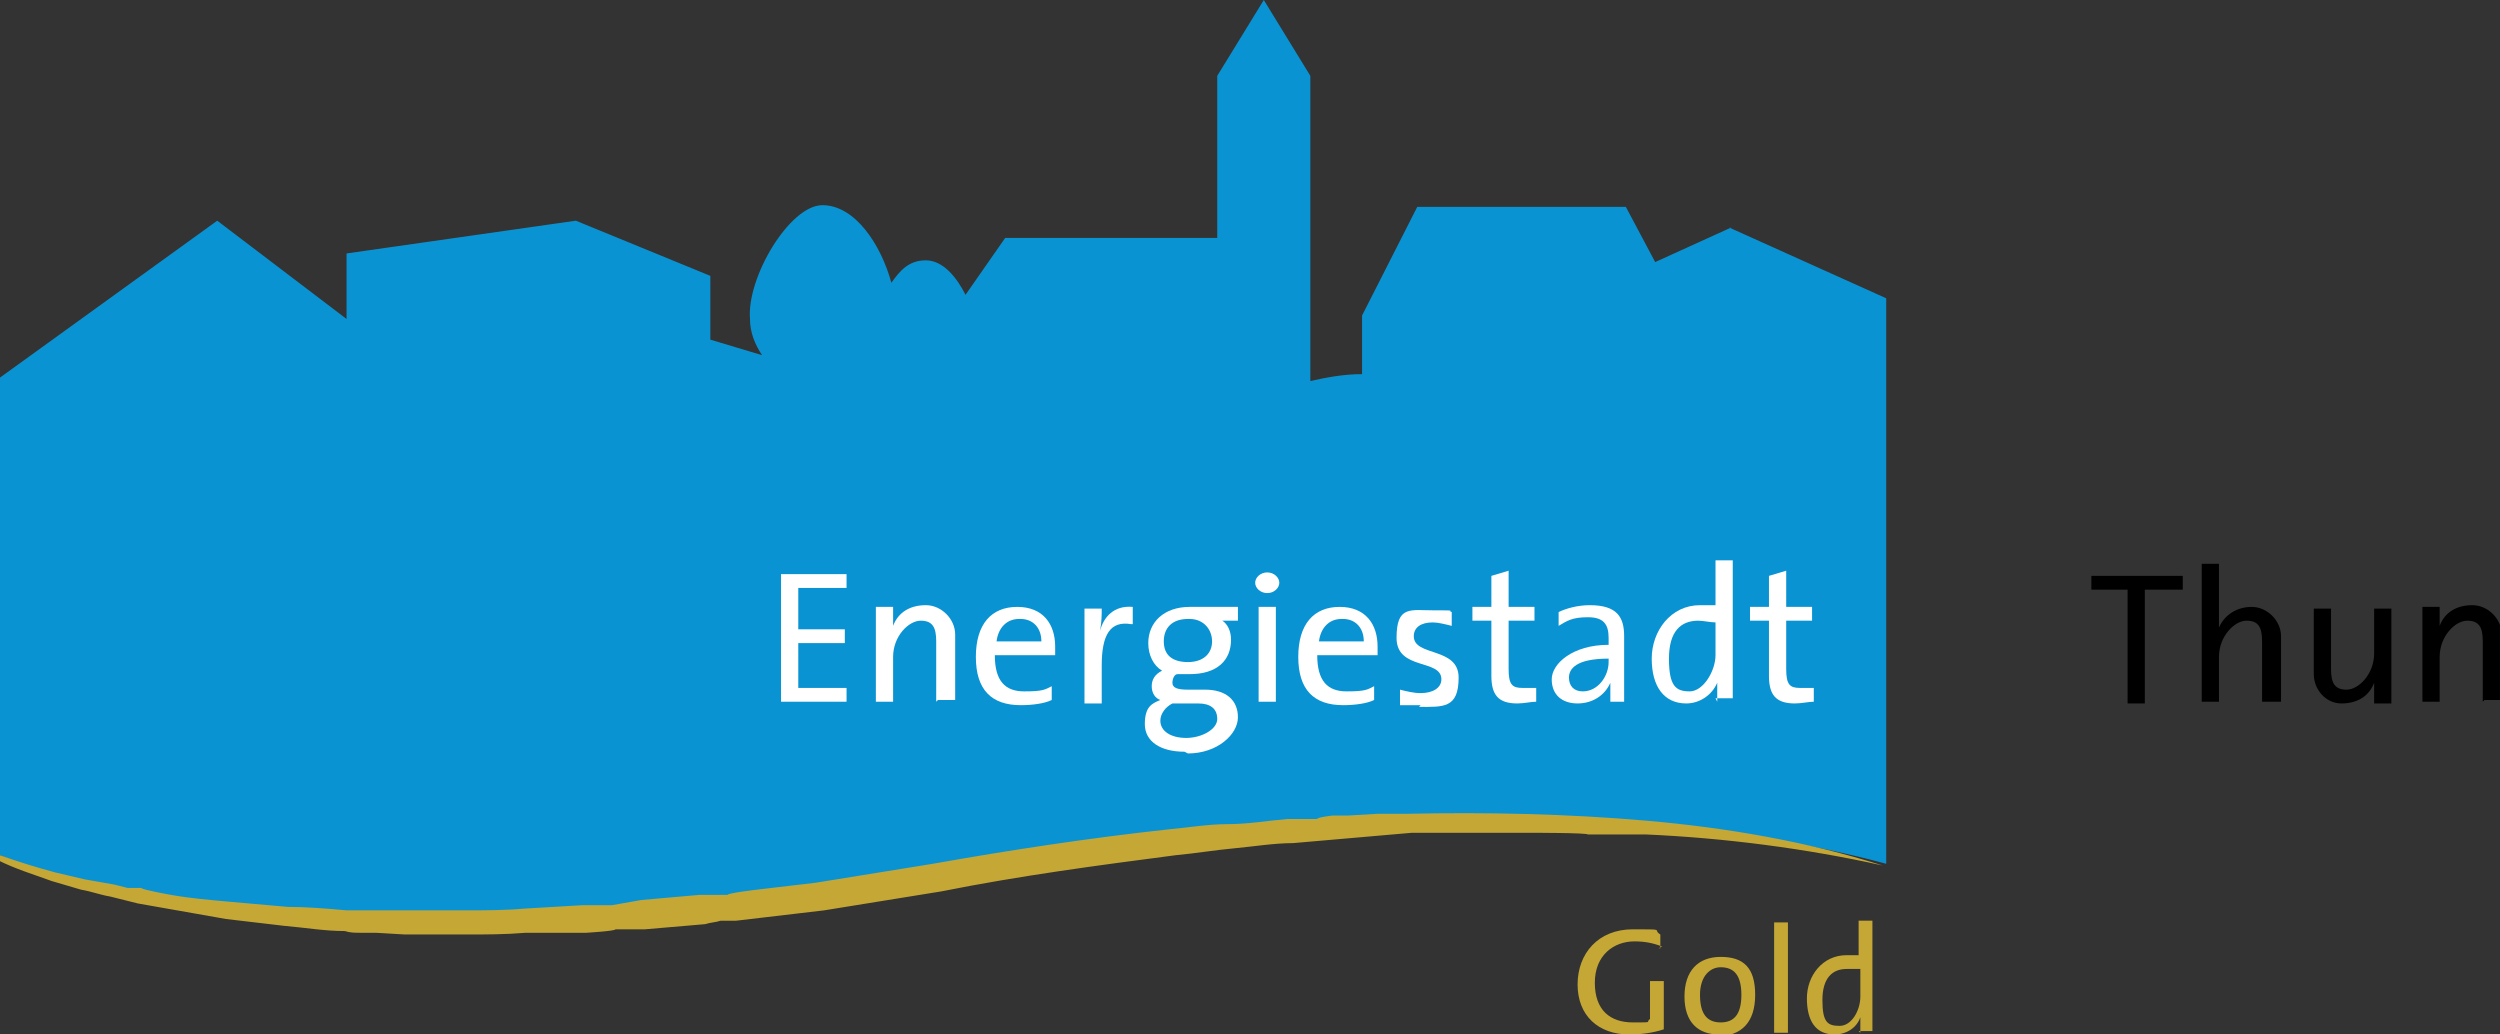 <?xml version="1.0" encoding="UTF-8"?>
<svg id="Ebene_1" xmlns="http://www.w3.org/2000/svg" version="1.1" viewBox="0 0 145 60">
  <rect x="0" y="0" width="145" height="60" fill="#333333" stroke="none"/>
  <!-- Generator: Adobe Illustrator 29.0.0, SVG Export Plug-In . SVG Version: 2.1.0 Build 186)  -->
  <defs>
    <style>
      .st0 {
        fill: #0a93d2;
      }

      .st1 {
        fill: #fff;
      }

      .st2 {
        fill: #c5a735;
      }
    </style>
  </defs>
  <g id="Layer_1">
    <g>
      <g>
        <path class="st2" d="M96.4,54.9c-.5-.2-1-.3-1.6-.3-1.2,0-2.3.8-2.3,2.4s.9,2.3,2.2,2.3.7,0,1-.2v-2.2h.8v2.8c-.6.2-1.3.3-2,.3-1.8,0-3-1.1-3-2.9s1.2-3.2,3.2-3.2,1.1,0,1.6.3v.8c-.1,0-.1,0-.1,0Z"/>
        <path class="st2" d="M99.7,60c-1.2,0-2-.7-2-2.2s.8-2.3,2.1-2.3,2,.6,2,2.2-.8,2.4-2.2,2.4h0ZM99.8,56.1c-.6,0-1.2.5-1.2,1.6s.4,1.6,1.2,1.6,1.2-.5,1.2-1.6-.4-1.6-1.2-1.6h0Z"/>
        <path class="st2" d="M102.9,59.9v-6.4h.8v6.4h-.8Z"/>
        <path class="st2" d="M107.9,59.9c0-.2,0-.6,0-.9h0c-.2.6-.8,1-1.5,1-1.1,0-1.6-.8-1.6-2.1s.9-2.5,2.3-2.5.5,0,.7,0v-2h.8v6.4h-.8ZM107.9,56.2c-.3,0-.5,0-.8,0-.8,0-1.4.5-1.4,1.8s.3,1.5,1,1.5,1.2-.9,1.2-1.7v-1.5h0Z"/>
      </g>
      <path class="st0" d="M100.4,13.2l-4.4,2-1.7-3.2h-12.1l-3.2,6.3v3.4c-1.1,0-2.1.2-3,.4V4.4l-2.7-4.4-2.7,4.4v9.4h-12.3l-2.3,3.3c-.5-1-1.3-2-2.3-2s-1.5.6-2,1.3c-.6-2.2-2.1-4.5-4-4.5s-4.4,4.2-4.2,6.6c0,.8.3,1.5.7,2.1l-3-.9v-3.7l-7.8-3.2-13.3,1.9v3.8l-7.5-5.7L0,21.9v27.7s17.4,7.9,54.7,1.3c15-2.7,37.8-5.4,54.7-.8V17.3l-9.1-4.1h0Z"/>
      <path class="st2" d="M0,49.6c1.1.4,2.1.7,3.2,1l1.7.4c.6.1,1.1.2,1.7.3l.8.2h.8c0,.1,1.7.4,1.7.4,1.1.2,2.3.3,3.4.4l3.4.3c1.1,0,2.3.1,3.4.2.3,0,.6,0,.9,0h2.6s1.7,0,1.7,0h1.7c1.1,0,2.3,0,3.4-.1l3.4-.2h1.7c0,0,1.7-.3,1.7-.3l3.4-.3c.3,0,.6,0,.8,0h.8c0-.1,1.7-.3,1.7-.3l3.4-.4,6.8-1.1c4.5-.8,9.1-1.5,13.7-2,1.1-.1,2.3-.3,3.4-.3,1.2,0,2.3-.2,3.5-.3h1.7c0-.1.9-.2.9-.2h.9s1.7-.1,1.7-.1c.6,0,1.2,0,1.7,0,4.6-.1,9.3,0,13.9.4,4.6.4,9.3,1.2,13.7,2.6-4.5-1-9.2-1.6-13.7-1.8h-3.4c0-.1-3.4-.1-3.4-.1,0,0-3.4,0-3.4,0-.6,0-1.1,0-1.7,0h-1.7c-2.3.2-4.6.4-6.9.6-1.1,0-2.3.2-3.4.3-1.1.1-2.3.3-3.4.4-4.6.6-9.1,1.2-13.6,2.1l-6.8,1.1-3.4.4-1.7.2h-.9c-.3.1-.6.1-.9.2l-3.5.3h-1.7c0,.1-1.7.2-1.7.2h-3.5c-1.2.1-2.3.1-3.5.1h-3.5c0,0-1.7-.1-1.7-.1h-.9c-.3,0-.6,0-.9-.1-1.2,0-2.3-.2-3.5-.3l-3.4-.4c-1.1-.2-2.3-.4-3.4-.6l-1.7-.3-.8-.2-.8-.2c-.6-.1-1.1-.3-1.7-.4l-1.7-.5c-1.1-.4-2.1-.7-3.1-1.2h0Z"/>
      <g>
        <path class="st1" d="M45.3,40.7v-7.4h3.8v.8h-2.8v2.4h2.7v.8h-2.7v2.6h2.8v.8h-3.8,0Z"/>
        <path class="st1" d="M54.3,40.7v-3.5c0-.8-.2-1.2-.9-1.2s-1.6.9-1.6,2.1v2.6h-1v-5.5h1c0,.3,0,.8,0,1.1h0c.3-.8,1-1.2,1.9-1.2s1.7.8,1.7,1.7v3.8h-1,0Z"/>
        <path class="st1" d="M61.3,38h-3.6c0,1.5.6,2.1,1.7,2.1s1.2-.1,1.6-.3v.8c-.4.2-1.1.3-1.8.3-1.7,0-2.6-.9-2.6-2.8s.9-2.9,2.4-2.9,2.2,1,2.2,2.3,0,.3,0,.5h0ZM59.1,35.9c-.7,0-1.2.5-1.3,1.3h2.6c0-.8-.5-1.3-1.2-1.3h0Z"/>
        <path class="st1" d="M65.6,36.2c-1.2-.2-1.7.6-1.7,2.4v2.2h-1v-5.5h1c0,.3,0,.8-.1,1.3h0c.2-.8.8-1.5,1.9-1.4v1s0,0,0,0Z"/>
        <path class="st1" d="M68.7,43.6c-1.4,0-2.3-.6-2.3-1.6s.4-1.2.9-1.4c-.3-.1-.5-.4-.5-.8s.2-.7.6-.9c-.5-.3-.8-.9-.8-1.6,0-1.2.9-2.1,2.4-2.1s.6,0,.9,0h1.9v.8h-.9c.3.2.5.6.5,1.1,0,1.2-.8,2-2.4,2s-.5,0-.7,0c-.2,0-.3.3-.3.5,0,.3.3.4.9.4h1c1.2,0,1.9.6,1.9,1.6s-1.2,2.1-2.9,2.1h0ZM69.4,40.8h-1.4c-.4.2-.7.6-.7,1,0,.6.6,1,1.5,1s1.8-.5,1.8-1.1-.4-.9-1.1-.9h0ZM68.9,35.9c-.9,0-1.4.5-1.4,1.3s.5,1.2,1.4,1.2,1.4-.5,1.4-1.2-.5-1.3-1.3-1.3h0Z"/>
        <path class="st1" d="M73.5,34.4c-.4,0-.7-.3-.7-.6s.3-.6.7-.6.7.3.7.6-.3.6-.7.6ZM73,40.7v-5.5h1v5.5h-1Z"/>
        <path class="st1" d="M80,38h-3.6c0,1.5.6,2.1,1.7,2.1s1.2-.1,1.6-.3v.8c-.4.2-1.1.3-1.8.3-1.7,0-2.6-.9-2.6-2.8s.9-2.9,2.4-2.9,2.2,1,2.2,2.3,0,.3,0,.5h0ZM77.8,35.9c-.7,0-1.2.5-1.3,1.3h2.6c0-.8-.5-1.3-1.2-1.3h0Z"/>
        <path class="st1" d="M82.4,40.9c-.4,0-.8,0-1.2,0v-.9c.4.1.8.2,1.2.2.7,0,1.2-.3,1.2-.8,0-1.2-2.6-.5-2.6-2.4s.8-1.6,2.2-1.6.7,0,1,.1v.8c-.4-.1-.8-.2-1.1-.2-.7,0-1.1.3-1.1.8,0,1.2,2.6.6,2.6,2.4s-.9,1.7-2.3,1.7h0Z"/>
        <path class="st1" d="M88,40.8c-1.1,0-1.5-.5-1.5-1.6v-3.2h-1.1v-.8h1.1v-1.8l1-.3v2.1h1.5v.8h-1.5v2.8c0,.9.2,1.1.8,1.1s.5,0,.8,0v.8c-.3,0-.7.1-1.1.1h0Z"/>
        <path class="st1" d="M93.4,40.7c0-.4,0-.8,0-1.1h0c-.3.7-1,1.2-1.9,1.2s-1.5-.5-1.5-1.4,1.2-2,3.3-2v-.4c0-.8-.3-1.2-1.2-1.2s-1.2.2-1.7.5v-.8c.4-.2,1.1-.4,1.8-.4,1.6,0,2,.7,2,1.8v2.2c0,.5,0,1.1,0,1.6h-1,0ZM93.3,38.2c-1.9,0-2.3.6-2.3,1.1s.3.8.8.8c.9,0,1.5-.9,1.5-1.7h0Z"/>
        <path class="st1" d="M99.6,40.7c0-.3,0-.8,0-1.1h0c-.3.7-1,1.2-1.8,1.2-1.3,0-2-1-2-2.6s1.1-3.1,2.8-3.1.6,0,.9,0v-2.6h1v8h-1ZM99.5,36.1c-.3,0-.7-.1-1-.1-1,0-1.7.6-1.7,2.2s.4,1.9,1.2,1.9,1.5-1.2,1.5-2.1v-1.8h0Z"/>
        <path class="st1" d="M104.1,40.8c-1.1,0-1.5-.5-1.5-1.6v-3.2h-1.1v-.8h1.1v-1.8l1-.3v2.1h1.5v.8h-1.5v2.8c0,.9.2,1.1.8,1.1s.5,0,.8,0v.8c-.3,0-.7.1-1.1.1h0Z"/>
      </g>
      <g>
        <path d="M124.4,34.2v6.6h-1v-6.6h-2.1v-.8h5.3v.8h-2.2Z"/>
        <path d="M131.2,40.7v-3.5c0-.8-.2-1.2-.9-1.2s-1.6.9-1.6,2.1v2.6h-1v-8h1v2.6c0,.3,0,.8,0,1.1h0c.3-.7,1-1.2,1.9-1.2s1.7.8,1.7,1.7v3.8h-1Z"/>
        <path d="M137.7,40.7c0-.3,0-.8,0-1.1h0c-.3.8-1,1.2-1.9,1.2s-1.6-.8-1.6-1.7v-3.8h1v3.5c0,.8.2,1.2.9,1.2s1.6-.9,1.6-2.1v-2.6h1v5.5h-1,0Z"/>
        <path d="M144,40.7v-3.5c0-.8-.2-1.2-.9-1.2s-1.6.9-1.6,2.1v2.6h-1v-5.5h1c0,.3,0,.8,0,1.1h0c.3-.8,1-1.2,1.9-1.2s1.7.8,1.7,1.7v3.8h-1,0Z"/>
      </g>
    </g>
  </g>
</svg>